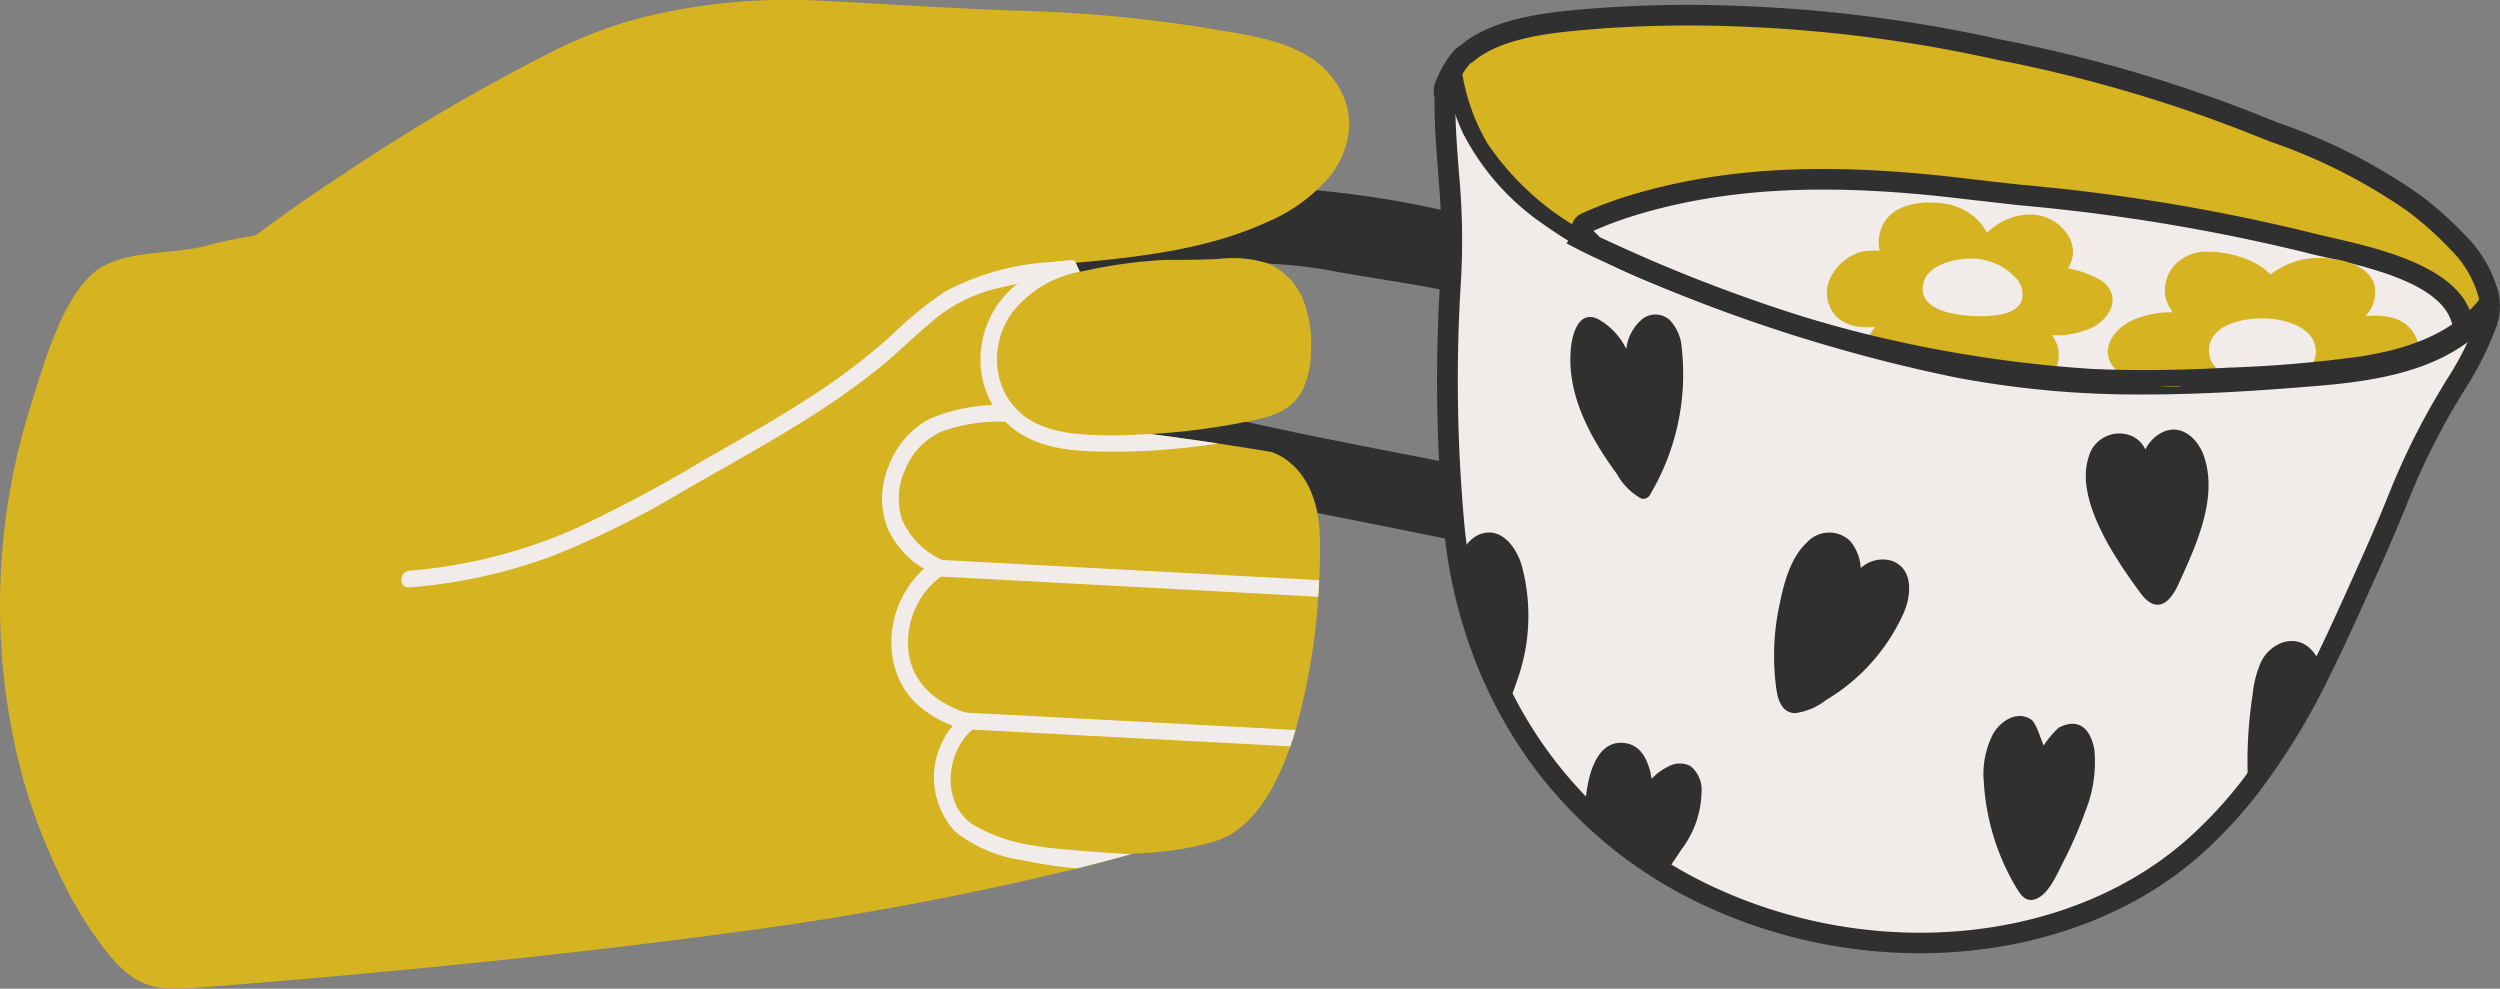 <svg xmlns="http://www.w3.org/2000/svg" width="156.153" height="61.756" viewBox="0 0 156.153 61.756">
  <rect x="0" y="0" width="156.153" height="61.756" fill="#808080" stroke="none"/>
  <g id="Groupe_507" data-name="Groupe 507" transform="translate(5738.909 1557.048)">
    <g id="Groupe_463" data-name="Groupe 463" transform="translate(-5673.98 -1545.451)">
      <path id="Tracé_291" data-name="Tracé 291" d="M-5708.491-1545.4a7.4,7.4,0,0,1,.577-.995c.8-1.149,2.3-1.17,3.647-1.234a41.034,41.034,0,0,1,4.322-.072,30.811,30.811,0,0,1,4.566.482c2.106.436,7.824,1.142,9.809,1.971a4.869,4.869,0,0,0,1.913.523,2.346,2.346,0,0,0,2.112-1.489,2.354,2.354,0,0,0-.619-2.51,4.388,4.388,0,0,0-1.257-.709c-5.68-2.371-15.577-3.471-21.715-3.012a12.189,12.189,0,0,0-3.561.686,6.938,6.938,0,0,0-3.561,3.523,10.575,10.575,0,0,0-1.273,4.2,12.346,12.346,0,0,0,.121,4.849,6.994,6.994,0,0,0,2.8,3.456c2.871,1.907,6.463,2.082,9.743,2.737,3.423.683,6.85,1.345,10.269,2.038l2.643.536a5.283,5.283,0,0,0,2.136.209,2.29,2.29,0,0,0,1.742-2.879,2.334,2.334,0,0,0-1.057-1.425,8.178,8.178,0,0,0-2.381-.588c-5.124-1.038-10.283-1.951-15.363-3.187-3.312-.807-5.454-1.1-5.769-3.257A6.7,6.7,0,0,1-5708.491-1545.4Z" transform="translate(5713.713 1552.547)" fill="#303030"/>
    </g>
    <g id="Groupe_464" data-name="Groupe 464" transform="translate(-5648.723 -1556.1)">
      <path id="Tracé_292" data-name="Tracé 292" d="M-5638.681-1539.288a7.45,7.45,0,0,0-1.9-3.2,21.826,21.826,0,0,0-2.73-2.438c-3.077-2.379-6.8-3.652-10.372-5.095a90.623,90.623,0,0,0-15.607-4.512,89.847,89.847,0,0,0-15.075-2.033,80.145,80.145,0,0,0-9.539.062c-2.657.217-6.476.412-8.608,2.245a1.29,1.29,0,0,0-.4.355,5.951,5.951,0,0,0-.866,1.489c-.142.369-.193.668-.068.758-.03,1.691.107,3.366.238,5.041.013.17.027.343.042.513a43.823,43.823,0,0,1,.063,6.1,98.953,98.953,0,0,0,.226,15.273v.01q.093.932.235,1.846a30,30,0,0,0,1.67,6.241,28.323,28.323,0,0,0,1.4,3.059,27.06,27.06,0,0,0,4.881,6.571,26.96,26.96,0,0,0,5.024,3.915,28.7,28.7,0,0,0,2.683,1.433c9.609,4.486,22.474,4.082,30.545-3.262a27.9,27.9,0,0,0,3.249-3.525,42.8,42.8,0,0,0,4.525-7.44c.927-1.869,1.786-3.791,2.657-5.729.313-.7.624-1.392.925-2.093q.651-1.48,1.25-2.981a44.03,44.03,0,0,1,2.667-5.489,30.8,30.8,0,0,0,2.811-5.309l.012-.038A3.3,3.3,0,0,0-5638.681-1539.288Z" transform="translate(5703.911 1556.68)" fill="#f1ecea"/>
    </g>
    <g id="Groupe_465" data-name="Groupe 465" transform="translate(-5648.187 -1556.101)">
      <path id="Tracé_293" data-name="Tracé 293" d="M-5640.9-1542.49a22.067,22.067,0,0,0-2.73-2.44c-3.077-2.376-6.8-3.649-10.372-5.092a90.7,90.7,0,0,0-15.607-4.515,90.108,90.108,0,0,0-15.075-2.031,80.777,80.777,0,0,0-9.541.059c-2.655.219-6.474.415-8.606,2.248a2.843,2.843,0,0,0-.868,1.038,12.2,12.2,0,0,0,2.2,5.878c1.837,2.61,5.324,4.94,8.183,6.274,6.847,3.191,13.8,4.935,21.174,6.388,7.593,1.495,14.761,1.15,22.5.51,3.052-.252,6.587-.768,9.1-2.69.068-.051.134-.1.2-.157a8.65,8.65,0,0,0,1.438-1.508A6.421,6.421,0,0,0-5640.9-1542.49Z" transform="translate(5703.703 1556.68)" fill="#d6b320"/>
    </g>
    <g id="Groupe_466" data-name="Groupe 466" transform="translate(-5738.909 -1545.073)">
      <path id="Tracé_294" data-name="Tracé 294" d="M-5661.653-1513.347a35.936,35.936,0,0,1-6.619,2.322q-1.523.428-3.359.891a199.446,199.446,0,0,1-21.266,3.971c-8.132,1.1-16.3,1.971-24.469,2.708q-4.307.39-8.62.727c-2.891.222-4.187.327-6.168-2.08a24.171,24.171,0,0,1-2.758-4.371,36.05,36.05,0,0,1-3.245-9.514,41.531,41.531,0,0,1,1.148-20.283c.774-2.458,2.143-7.584,4.643-8.826,1.979-.982,4.4-.686,6.458-1.252,10.208-2.809,52.069-3.348,52.069-3.348l1.917,4.036.44.927.012.023,0,.013,1.269,2.673s1.078,3.17,2.477,7.5c.108.335.219.678.334,1.026C-5664.478-1527.157-5660.5-1514.051-5661.653-1513.347Z" transform="translate(5738.909 1552.401)" fill="#d6b320"/>
    </g>
    <g id="Groupe_467" data-name="Groupe 467" transform="translate(-5641.063 -1546.49)">
      <path id="Tracé_295" data-name="Tracé 295" d="M-5655.328-1548.779c-7.037-1.9-14.173-2.487-21.381-3.342-6.956-.838-14.075-.992-20.843,1.095a23.965,23.965,0,0,0-2.741,1.044.461.461,0,0,0-.084.794c-.068.08-.132.162-.2.253q.642.328,1.282.626a101.055,101.055,0,0,0,22.205,7.352c7.593,1.495,14.761,1.149,22.5.51,3.052-.252,6.587-.768,9.1-2.69,0-.059,0-.119,0-.178C-5645.638-1547.076-5652.658-1548.063-5655.328-1548.779Z" transform="translate(5701.517 1553.346)" fill="#f1ecea"/>
      <path id="Tracé_296" data-name="Tracé 296" d="M-5664.811-1538.868a60.937,60.937,0,0,1-11.823-1.065,100.855,100.855,0,0,1-22.35-7.4q-.653-.3-1.307-.637l-.648-.335.368-.536a1.1,1.1,0,0,1-.045-.536,1.072,1.072,0,0,1,.635-.8,24.837,24.837,0,0,1,2.815-1.072c5.907-1.819,12.42-2.162,21.111-1.118q1.755.208,3.508.4a120.083,120.083,0,0,1,17.965,2.958h0c.377.1.844.206,1.367.327,3.29.755,8.8,2.021,8.944,5.731,0,.077,0,.157,0,.237l-.018.3-.234.181c-2.629,2.015-6.245,2.556-9.437,2.822C-5657.466-1539.12-5661.092-1538.868-5664.811-1538.868Zm-34.105-9.857c.16.077.315.152.476.224a99.4,99.4,0,0,0,22.058,7.3c7.746,1.525,14.977,1.108,22.318.5,2.889-.242,6.137-.711,8.483-2.358-.4-2.644-5.088-3.719-7.922-4.371-.541-.124-1.023-.234-1.414-.34h0a119.927,119.927,0,0,0-17.773-2.92c-1.17-.134-2.343-.265-3.517-.4-8.5-1.023-14.852-.693-20.575,1.072a22.7,22.7,0,0,0-2.477.93l.362.343Z" transform="translate(5700.938 1552.95)" fill="#303030"/>
    </g>
    <g id="Groupe_475" data-name="Groupe 475" transform="translate(-5624.8 -1544.399)">
      <g id="Groupe_468" data-name="Groupe 468" transform="translate(3.234)">
        <path id="Tracé_297" data-name="Tracé 297" d="M-5689.213-1552.063c-1.367-.219-3.578-.06-4.074,1.773-.444,1.629.9,2.832,2.383,3.041.986.142,2.948.43,3.809-.632a.883.883,0,0,0,.607-.6C-5685.95-1550.332-5687.541-1551.8-5689.213-1552.063Z" transform="translate(5693.374 1552.139)" fill="#d6b320"/>
      </g>
      <g id="Groupe_469" data-name="Groupe 469" transform="translate(0 2.982)">
        <path id="Tracé_298" data-name="Tracé 298" d="M-5687.586-1549.028a.767.767,0,0,0-.134-.616,3.212,3.212,0,0,0-2.131-1.07,6.259,6.259,0,0,0-2.51-.2c-1.355.286-2.825,1.922-2.057,3.518.913,1.886,3.643,1.087,5.069.868C-5688.23-1546.7-5686.468-1547.616-5687.586-1549.028Z" transform="translate(5694.629 1550.982)" fill="#d6b320"/>
      </g>
      <g id="Groupe_470" data-name="Groupe 470" transform="translate(9.041 0.754)">
        <path id="Tracé_299" data-name="Tracé 299" d="M-5685.461-1551.007c-1.929-2.013-5.736-.1-5.657,2.526a.711.711,0,0,0,.334.613l.039.054C-5688.7-1545.057-5682.812-1548.244-5685.461-1551.007Z" transform="translate(5691.12 1551.846)" fill="#d6b320"/>
      </g>
      <g id="Groupe_471" data-name="Groupe 471" transform="translate(11.177 4.021)">
        <path id="Tracé_300" data-name="Tracé 300" d="M-5686.061-1550.409a4.21,4.21,0,0,0-2.579.064,2.539,2.539,0,0,0-1.647,1.915c-.067,1.025.89,1.659,1.758,1.932a5.286,5.286,0,0,0,3.422-.2c.933-.361,1.887-1.43,1.307-2.471a1.711,1.711,0,0,0-.636-.621A5.908,5.908,0,0,0-5686.061-1550.409Z" transform="translate(5690.291 1550.579)" fill="#d6b320"/>
      </g>
      <g id="Groupe_472" data-name="Groupe 472" transform="translate(7.838 6.692)">
        <path id="Tracé_301" data-name="Tracé 301" d="M-5684.96-1547.028c-.266-1.595-2.593-2.705-4.24-2.486a2.968,2.968,0,0,0-1,.327c-1.056.554-1.826,1.693-1.1,2.868a2.365,2.365,0,0,0,.295.386l.046.052c1.8.343,3.566.582,5.327.742a1.658,1.658,0,0,0,.194-.222A2.148,2.148,0,0,0-5684.96-1547.028Z" transform="translate(5691.587 1549.542)" fill="#d6b320"/>
      </g>
      <g id="Groupe_473" data-name="Groupe 473" transform="translate(2.445 6.065)">
        <path id="Tracé_302" data-name="Tracé 302" d="M-5686.9-1548.8c-.034-.046-.07-.09-.106-.136a.6.6,0,0,0-.348-.222c-.694-.786-2.019-.714-3.027-.41-1.186.359-2.951,1.131-3.252,2.484a2.033,2.033,0,0,0-.045.306c1.884.443,3.789.845,5.724,1.227l.2.038.047-.033C-5686.625-1546.33-5685.979-1547.547-5686.9-1548.8Z" transform="translate(5693.68 1549.786)" fill="#d6b320"/>
      </g>
      <g id="Groupe_474" data-name="Groupe 474" transform="translate(5.982 3.521)">
        <path id="Tracé_303" data-name="Tracé 303" d="M-5686.468-1549.559l-.05-.057a3.811,3.811,0,0,0-3.273-1.142c-.871.065-2.213.5-2.46,1.456-.507,1.956,2.618,2.152,3.876,2.1.8-.036,2.047-.141,2.291-1.095A1.493,1.493,0,0,0-5686.468-1549.559Z" transform="translate(5692.307 1550.773)" fill="#f1ecea"/>
      </g>
    </g>
    <g id="Groupe_483" data-name="Groupe 483" transform="translate(-5607.253 -1541.326)">
      <g id="Groupe_476" data-name="Groupe 476" transform="translate(9.15 7.134)">
        <path id="Tracé_304" data-name="Tracé 304" d="M-5680.146-1548.066a14.189,14.189,0,0,0-1.546-.113,3.731,3.731,0,0,0-2.248.569,2.038,2.038,0,0,0-.33.327l.474-.031q1.141-.077,2.3-.17.6-.046,1.2-.1c.445-.036.9-.08,1.359-.131A3.651,3.651,0,0,0-5680.146-1548.066Z" transform="translate(5684.269 1548.179)" fill="#f1ecea"/>
      </g>
      <g id="Groupe_477" data-name="Groupe 477" transform="translate(11.395 3.996)">
        <path id="Tracé_305" data-name="Tracé 305" d="M-5675.582-1548.127c-1.049-2.031-4-1.082-5.55-.8-1.186.214-3.022,1.219-1.934,2.672a1.3,1.3,0,0,0,.084.1.812.812,0,0,0,.112.593q.595-.046,1.2-.1c.444-.036.9-.08,1.359-.131a21.259,21.259,0,0,0,4.979-1.077A2.244,2.244,0,0,0-5675.582-1548.127Z" transform="translate(5683.397 1549.396)" fill="#d6b320"/>
      </g>
      <g id="Groupe_478" data-name="Groupe 478" transform="translate(3.094 6.376)">
        <path id="Tracé_306" data-name="Tracé 306" d="M-5680.233-1547.146a.687.687,0,0,0-.211-.178l-.039-.06a2.873,2.873,0,0,0-2.027-1.072,4.569,4.569,0,0,0-4.056,1.881l-.052.082a4.452,4.452,0,0,0,2.22-.134c1.27-.041,2.548-.108,3.836-.193l.474-.031A.738.738,0,0,0-5680.233-1547.146Z" transform="translate(5686.618 1548.473)" fill="#d6b320"/>
      </g>
      <g id="Groupe_479" data-name="Groupe 479" transform="translate(0 3.771)">
        <path id="Tracé_307" data-name="Tracé 307" d="M-5682.527-1549.3a5.767,5.767,0,0,0-3.725.317c-1.007.42-2.017,1.613-1.356,2.732a1.866,1.866,0,0,0,.711.659,6.438,6.438,0,0,0,1.756.618l.036.008c.126.028.252.052.381.072a4.452,4.452,0,0,0,2.22-.134c.068-.023.138-.051.205-.08a3.015,3.015,0,0,0,1.683-1.75,1.754,1.754,0,0,0,.06-.387C-5680.515-1548.366-5681.573-1549.033-5682.527-1549.3Z" transform="translate(5687.819 1549.483)" fill="#d6b320"/>
      </g>
      <g id="Groupe_480" data-name="Groupe 480" transform="translate(3.558)">
        <path id="Tracé_308" data-name="Tracé 308" d="M-5686.4-1548.156c.337,1.732,2.906,2.876,4.694,2.59,1.579-.25,3.276-1.9,2.2-3.543-.832-1.27-2.725-1.814-4.165-1.837a2.688,2.688,0,0,0-2.257.959A2.362,2.362,0,0,0-5686.4-1548.156Z" transform="translate(5686.438 1550.947)" fill="#d6b320"/>
      </g>
      <g id="Groupe_481" data-name="Groupe 481" transform="translate(8.855 0.39)">
        <path id="Tracé_309" data-name="Tracé 309" d="M-5683.746-1546.042a.662.662,0,0,0,.386.233c.778.835,2.223.719,3.313.358,1.28-.425,3.186-1.317,3.475-2.8.444-2.293-2.826-2.747-4.358-2.471C-5683.038-1550.343-5685.6-1548.175-5683.746-1546.042Z" transform="translate(5684.383 1550.796)" fill="#d6b320"/>
      </g>
      <g id="Groupe_482" data-name="Groupe 482" transform="translate(6.32 4.163)">
        <path id="Tracé_310" data-name="Tracé 310" d="M-5685.044-1548.281c.768-.99,2.729-1.162,3.791-1,.955.15,2.224.549,2.5,1.6.437,1.654-1.509,2.062-2.722,2.167a7.937,7.937,0,0,1-1.812.005c-.924-.132-2.021-.657-2.076-1.716A1.537,1.537,0,0,1-5685.044-1548.281Z" transform="translate(5685.366 1549.332)" fill="#f1ecea"/>
      </g>
    </g>
    <g id="Groupe_485" data-name="Groupe 485" transform="translate(-5648.583 -1553.693)">
      <g id="Groupe_484" data-name="Groupe 484">
        <path id="Tracé_311" data-name="Tracé 311" d="M-5638.825-1539.364c-.168.183-.339.361-.523.531-2.244,2.085-5.375,2.809-8.329,3.17-2.892.35-5.824.513-8.732.634a77.1,77.1,0,0,1-8.869-.09,67.645,67.645,0,0,1-8.857-1.322c-2.885-.6-5.756-1.276-8.592-2.09a75.043,75.043,0,0,1-8.233-2.876,32.7,32.7,0,0,1-6.858-3.711,15.408,15.408,0,0,1-4.978-5.649,12.989,12.989,0,0,1-1.062-3.489,5.979,5.979,0,0,1,.866-1.49,12.726,12.726,0,0,0,1.72,5.608,17.343,17.343,0,0,0,5.976,5.45,42.211,42.211,0,0,0,7.155,3.283c2.563.956,5.184,1.76,7.83,2.456a80.6,80.6,0,0,0,16.844,2.894c2.82.126,5.647.07,8.466-.082a79.756,79.756,0,0,0,8.3-.706c2.586-.417,5.285-1.224,7.1-3.221a9.315,9.315,0,0,0,.829-1.062A3.3,3.3,0,0,1-5638.825-1539.364Z" transform="translate(5703.857 1555.746)" fill="#303030"/>
      </g>
    </g>
    <g id="Groupe_486" data-name="Groupe 486" transform="translate(-5640.823 -1537.402)">
      <path id="Tracé_312" data-name="Tracé 312" d="M-5693.893-1547.379a2.73,2.73,0,0,0-.779-1.732,1.332,1.332,0,0,0-1.642-.059,2.831,2.831,0,0,0-1.024,1.819l-.015.077a4.308,4.308,0,0,0-1.683-1.822c-1.252-.691-1.685.832-1.777,1.788-.272,2.894,1.224,5.6,2.879,7.849a3.913,3.913,0,0,0,1.515,1.528.48.48,0,0,0,.537-.217A14.727,14.727,0,0,0-5693.893-1547.379Z" transform="translate(5700.845 1549.424)" fill="#303030"/>
    </g>
    <g id="Groupe_487" data-name="Groupe 487" transform="translate(-5628.094 -1523.787)">
      <path id="Tracé_313" data-name="Tracé 313" d="M-5688.648-1542.4a2.045,2.045,0,0,0-1.85.479,2.848,2.848,0,0,0-.664-1.693,1.878,1.878,0,0,0-2.7.1c-1.1,1.023-1.489,2.755-1.767,4.172a15.049,15.049,0,0,0-.127,5.051c.1.67.373,1.415,1.16,1.433a3.94,3.94,0,0,0,1.93-.817,12.051,12.051,0,0,0,4.852-5.443C-5687.324-1540.216-5687.178-1541.963-5688.648-1542.4Z" transform="translate(5695.906 1544.141)" fill="#303030"/>
    </g>
    <g id="Groupe_488" data-name="Groupe 488" transform="translate(-5647.85 -1523.787)">
      <path id="Tracé_314" data-name="Tracé 314" d="M-5699.553-1541.971c-.3-1.157-1.278-2.618-2.7-2.038a2.036,2.036,0,0,0-1.145,1.528c-.056-.06-.112-.116-.172-.17a30.22,30.22,0,0,0,1.667,6.241,28.908,28.908,0,0,0,1.4,3.059,7.938,7.938,0,0,0,.558-1.34A12.018,12.018,0,0,0-5699.553-1541.971Z" transform="translate(5703.572 1544.141)" fill="#303030"/>
    </g>
    <g id="Groupe_489" data-name="Groupe 489" transform="translate(-5639.905 -1510.653)">
      <path id="Tracé_315" data-name="Tracé 315" d="M-5693.211-1536.131a1.865,1.865,0,0,0-.706-1.466,1.467,1.467,0,0,0-1.423.064,3.249,3.249,0,0,0-.989.742c-.168-1.049-.6-2.026-1.542-2.214-2-.4-2.5,2.312-2.594,3.7-.011.163-.017.328-.023.49a27.3,27.3,0,0,0,5.027,3.915c.33-.492.67-.979.984-1.469A6.125,6.125,0,0,0-5693.211-1536.131Z" transform="translate(5700.489 1539.045)" fill="#303030"/>
    </g>
    <g id="Groupe_490" data-name="Groupe 490" transform="translate(-5608.625 -1530.216)">
      <path id="Tracé_316" data-name="Tracé 316" d="M-5680.994-1545.028c-.426-1.18-1.613-2.146-2.87-1.265a2.425,2.425,0,0,0-.77.9,1.711,1.711,0,0,0-.942-.876,1.98,1.98,0,0,0-2.6,1.353c-.883,2.683,1.741,6.46,3.24,8.494.969,1.312,1.81.685,2.379-.575C-5681.483-1539.361-5680.048-1542.394-5680.994-1545.028Z" transform="translate(5688.351 1546.635)" fill="#303030"/>
    </g>
    <g id="Groupe_491" data-name="Groupe 491" transform="translate(-5615.013 -1512.327)">
      <path id="Tracé_317" data-name="Tracé 317" d="M-5683.912-1537.6c-.216-1.191-.905-2.051-2.229-1.361a6.414,6.414,0,0,0-.938,1.111c-.16-.355-.466-1.422-.787-1.628-.89-.58-1.932.119-2.375.912a5.452,5.452,0,0,0-.575,2.989,14.517,14.517,0,0,0,2.125,6.764c.221.353.518.708,1.013.585.843-.209,1.4-1.5,1.747-2.2a26.153,26.153,0,0,0,1.462-3.327A8.2,8.2,0,0,0-5683.912-1537.6Z" transform="translate(5690.831 1539.694)" fill="#303030"/>
    </g>
    <g id="Groupe_492" data-name="Groupe 492" transform="translate(-5598.539 -1517.01)">
      <path id="Tracé_318" data-name="Tracé 318" d="M-5682.227-1541.423a2.4,2.4,0,0,0-1.4,1.33,6.61,6.61,0,0,0-.478,1.927,27.322,27.322,0,0,0-.311,4.914,5.417,5.417,0,0,0,.121.884,42.978,42.978,0,0,0,4.525-7.44C-5680.138-1540.892-5680.948-1541.8-5682.227-1541.423Z" transform="translate(5684.437 1541.511)" fill="#303030"/>
    </g>
    <g id="Groupe_493" data-name="Groupe 493" transform="translate(-5732.952 -1557.048)">
      <path id="Tracé_319" data-name="Tracé 319" d="M-5658.3-1548.874a4.577,4.577,0,0,0-.682-2.819c-1.675-2.75-5.131-3.059-8.032-3.577a87.682,87.682,0,0,0-12.155-1.113c-3.959-.144-7.911-.409-11.873-.608a38.029,38.029,0,0,0-11.218.992,28.3,28.3,0,0,0-5.316,1.933,123.208,123.208,0,0,0-13.459,7.847,106.569,106.569,0,0,0-9.138,6.677c-2.71,2.209-5.481,4.482-6.274,8.077a6.741,6.741,0,0,0,2.341,6.437,11.439,11.439,0,0,0,3.011,2.227,11.791,11.791,0,0,0,3.521.889c1.29.157,2.592.229,3.883.381a32.541,32.541,0,0,0,15.6-1.887c4.139-1.6,7.8-3.966,11.639-6.133a50.9,50.9,0,0,0,10.011-6.922,16.321,16.321,0,0,1,3.731-2.837,15.039,15.039,0,0,1,5.32-1.139c4.7-.43,9.6-.74,13.948-2.713a10.54,10.54,0,0,0,3.807-2.7A5.569,5.569,0,0,0-5658.3-1548.874Z" transform="translate(5736.596 1557.048)" fill="#d6b320"/>
    </g>
    <g id="Groupe_494" data-name="Groupe 494" transform="translate(-5676.634 -1540.91)">
      <path id="Tracé_320" data-name="Tracé 320" d="M-5695.567-1548.068a4.239,4.239,0,0,0-1.949-2.263c-.092-.046-.185-.09-.28-.129a7.179,7.179,0,0,0-3.044-.293c-1.136.059-2.272.069-3.411.062a30.8,30.8,0,0,0-4.97.675c-.118.021-.233.044-.352.067-.065.013-.129.028-.2.041l-.029.008c-2.713.639-4.958,2.59-4.945,5.393v.134a6.281,6.281,0,0,0,.058.629l.011.077c.023.149.055.3.09.453a4.018,4.018,0,0,0,2.358,2.765c.053.028.11.051.165.077s.121.049.18.072l.025.01.168.062.111.038.019.005a7.713,7.713,0,0,0,1.495.33c.224.028.451.046.675.057,1.123.054,2.252.062,3.378.023l.182-.008c.084,0,.165-.005.249-.01.145-.005.289-.013.434-.021a41.529,41.529,0,0,0,5.5-.675c1.562-.3,3.237-.541,4.011-2.116a5.9,5.9,0,0,0,.509-2.464A7.622,7.622,0,0,0-5695.567-1548.068Z" transform="translate(5714.742 1550.785)" fill="#d6b320"/>
    </g>
    <g id="Groupe_495" data-name="Groupe 495" transform="translate(-5682.764 -1530.694)">
      <path id="Tracé_321" data-name="Tracé 321" d="M-5690.864-1536.935c-.014.332-.034.68-.061,1.038a40.265,40.265,0,0,1-1.417,8.316c-.1.348-.212.691-.329,1.023-1,2.873-2.476,5.213-4.625,5.9-5.623,1.8-14.371.278-15.827-1.528a4.176,4.176,0,0,1,.54-5.422,2.939,2.939,0,0,1,1.611-.642,9.332,9.332,0,0,1-1.974-.417c-1.454-.477-3.229-1.471-3.537-3.52a4.917,4.917,0,0,1,2.036-4.973,3.485,3.485,0,0,1,1.277-.578,7.058,7.058,0,0,1-1.184-.461c-1.314-.639-3.19-2-2.682-4.468.656-3.18,2.557-4.141,6.578-4.157q.847,0,1.829.047c.1,0,.208.007.314.016,2.047.11,4.563.389,6.92.7,1.537.2,3,.407,4.225.59,1.952.294,3.282.518,3.282.518s2.84.709,3.049,5.041C-5690.8-1539.157-5690.805-1538.126-5690.864-1536.935Z" transform="translate(5717.12 1546.821)" fill="#d6b320"/>
    </g>
    <g id="Groupe_497" data-name="Groupe 497" transform="translate(-5680.988 -1522.095)">
      <g id="Groupe_496" data-name="Groupe 496">
        <path id="Tracé_322" data-name="Tracé 322" d="M-5691.952-1542.2c-.015.333-.034.681-.061,1.038-.4-.023-.791-.043-1.185-.064l-13.948-.747-8.389-.448-.4-.023c-.668-.034-.672-1.075,0-1.041.162.01.327.018.489.026l2.725.147,13.947.747Q-5695.361-1542.381-5691.952-1542.2Z" transform="translate(5716.432 1543.484)" fill="#f1ecea"/>
      </g>
    </g>
    <g id="Groupe_499" data-name="Groupe 499" transform="translate(-5679.186 -1512.542)">
      <g id="Groupe_498" data-name="Groupe 498">
        <path id="Tracé_323" data-name="Tracé 323" d="M-5694.533-1538.689c-.1.348-.212.691-.329,1.023l-1.179-.062-11.751-.616q-3.492-.186-6.982-.369l-.456-.023c-.67-.036-.672-1.077,0-1.041l.093.005q1.321.065,2.641.136l11.749.618Q-5697.639-1538.853-5694.533-1538.689Z" transform="translate(5715.733 1539.777)" fill="#f1ecea"/>
      </g>
    </g>
    <g id="Groupe_501" data-name="Groupe 501" transform="translate(-5713.839 -1540.785)">
      <g id="Groupe_500" data-name="Groupe 500">
        <path id="Tracé_324" data-name="Tracé 324" d="M-5686.81-1550.038l-.063.005a37.8,37.8,0,0,0-3.811.745c-.482.114-.935.222-1.328.312a9.567,9.567,0,0,0-4.044,2.077c-1.18.987-2.266,2.08-3.472,3.033-1.229.972-2.507,1.874-3.825,2.719-2.63,1.688-5.375,3.183-8.08,4.742a57.212,57.212,0,0,1-8.259,4.11,32.976,32.976,0,0,1-8.989,1.984c-.667.057-.663-.987,0-1.041a32.172,32.172,0,0,0,10.2-2.554,87.275,87.275,0,0,0,8.245-4.386c2.711-1.547,5.446-3.069,8.007-4.855a38.306,38.306,0,0,0,3.716-2.958,22.9,22.9,0,0,1,3.327-2.706,16.21,16.21,0,0,1,6.827-1.837c.291-.028.582-.056.868-.082a1.038,1.038,0,0,1,.366.031l.3.639Z" transform="translate(5729.18 1550.737)" fill="#f1ecea"/>
      </g>
    </g>
    <g id="Groupe_503" data-name="Groupe 503" transform="translate(-5677.675 -1540.785)">
      <g id="Groupe_502" data-name="Groupe 502">
        <path id="Tracé_325" data-name="Tracé 325" d="M-5700.283-1539.3a44.8,44.8,0,0,1-4.572.466c-.686.033-1.375.049-2.062.046-1.954-.008-4.072-.067-5.769-1.152a5.038,5.038,0,0,1-.885-.709,5.515,5.515,0,0,1-1.557-3.512,6.029,6.029,0,0,1,2.314-5.131,8.415,8.415,0,0,1,2.325-1.361c.291-.028.582-.056.868-.082a1.04,1.04,0,0,1,.366.031l.3.639-.051.028a.362.362,0,0,1-.128.049l-.029.008a6.99,6.99,0,0,0-3.937,2.43,4.943,4.943,0,0,0-1.008,2.964c0,.044,0,.09,0,.134a5.066,5.066,0,0,0,.058.629l.011.077c.018.09.033.183.055.273a4.289,4.289,0,0,0,2.238,2.871c.051.026.1.052.155.075s.111.054.165.077.122.051.181.072l.025.01c.054.023.11.044.168.062l.11.038.019.005a8.834,8.834,0,0,0,1.495.33,24.253,24.253,0,0,0,4.054.08l.182-.008c.084,0,.165-.005.249-.01.145-.005.288-.013.433-.021C-5702.971-1539.692-5701.506-1539.481-5700.283-1539.3Z" transform="translate(5715.146 1550.737)" fill="#f1ecea"/>
      </g>
    </g>
    <g id="Groupe_505" data-name="Groupe 505" transform="translate(-5683.814 -1531.742)">
      <g id="Groupe_504" data-name="Groupe 504">
        <path id="Tracé_326" data-name="Tracé 326" d="M-5701.988-1519.182q-1.521.429-3.358.891a28.57,28.57,0,0,1-3.511-.533,8.611,8.611,0,0,1-4.12-1.78,5.008,5.008,0,0,1-.136-6.6,6.745,6.745,0,0,1-2.459-1.564,5.136,5.136,0,0,1-1.345-3.069,6.2,6.2,0,0,1,2.006-5.169,5.6,5.6,0,0,1-2.332-2.678,5.266,5.266,0,0,1,.152-3.8,5.466,5.466,0,0,1,2.56-2.9,11.151,11.151,0,0,1,4.916-.843.521.521,0,0,1,0,1.041,10.617,10.617,0,0,0-4.231.623,4.42,4.42,0,0,0-2.237,2.353,4.336,4.336,0,0,0-.2,3.118,4.928,4.928,0,0,0,2.579,2.564.526.526,0,0,1,0,.9,5.131,5.131,0,0,0-2.186,4.629c.168,2.208,1.9,3.492,3.9,4.071.336.1.55.619.229.869-1.778,1.386-2.125,4.644-.117,6.012a10.228,10.228,0,0,0,3.842,1.329C-5706.914-1519.5-5703.9-1519.291-5701.988-1519.182Z" transform="translate(5717.528 1547.228)" fill="#f1ecea"/>
      </g>
    </g>
    <g id="Groupe_506" data-name="Groupe 506" transform="translate(-5649.367 -1556.744)">
      <path id="Tracé_327" data-name="Tracé 327" d="M-5673.792-1497.693a31.963,31.963,0,0,1-13.471-2.99,28.141,28.141,0,0,1-2.74-1.464,27.594,27.594,0,0,1-5.146-4.01,27.676,27.676,0,0,1-5-6.726,29.415,29.415,0,0,1-1.43-3.126,30.915,30.915,0,0,1-1.705-6.375c-.1-.621-.179-1.247-.239-1.881a100.814,100.814,0,0,1-.23-15.389,42.778,42.778,0,0,0-.061-6.01l-.042-.516c-.131-1.677-.258-3.288-.242-4.9a1.721,1.721,0,0,1,.116-1.175,6.662,6.662,0,0,1,.969-1.668,2.032,2.032,0,0,1,.538-.482c2.162-1.812,5.765-2.1,8.4-2.309l.509-.038a80.809,80.809,0,0,1,9.615-.064,89.837,89.837,0,0,1,15.185,2.046,90.592,90.592,0,0,1,15.716,4.546l1.575.629a35.664,35.664,0,0,1,8.95,4.553,22.4,22.4,0,0,1,2.81,2.512,8.026,8.026,0,0,1,2.051,3.5,3.945,3.945,0,0,1-.074,2.1,21.119,21.119,0,0,1-2.122,4.2c-.255.422-.512.848-.757,1.275a43.732,43.732,0,0,0-2.629,5.407q-.6,1.511-1.255,3c-.3.7-.616,1.4-.931,2.1l-.142.317c-.806,1.8-1.644,3.657-2.524,5.435a43.373,43.373,0,0,1-4.6,7.551,28.42,28.42,0,0,1-3.321,3.6C-5660.605-1499.868-5667.056-1497.693-5673.792-1497.693Zm-29.042-53.931.036.028,0,.34c-.029,1.618.1,3.262.226,4.853l.042.51a44.328,44.328,0,0,1,.071,6.322,99.186,99.186,0,0,0,.228,15.17c.059.618.137,1.221.229,1.817a29.576,29.576,0,0,0,1.635,6.11,27.877,27.877,0,0,0,1.365,2.989,26.527,26.527,0,0,0,4.765,6.414,26.494,26.494,0,0,0,4.906,3.822,27.39,27.39,0,0,0,2.622,1.4c10.258,4.791,22.53,3.495,29.838-3.157a26.937,26.937,0,0,0,3.175-3.44,42.2,42.2,0,0,0,4.456-7.332c.871-1.757,1.7-3.6,2.506-5.391l.14-.317q.469-1.036.924-2.082c.428-.984.845-1.971,1.241-2.966a44.643,44.643,0,0,1,2.707-5.569c.25-.438.513-.871.772-1.306a19.838,19.838,0,0,0,1.988-3.889,2.666,2.666,0,0,0,.053-1.453,6.755,6.755,0,0,0-1.742-2.909,21.325,21.325,0,0,0-2.648-2.366,34.784,34.784,0,0,0-8.636-4.375l-1.585-.629a89.345,89.345,0,0,0-15.5-4.481,88.917,88.917,0,0,0-14.967-2.018,79.967,79.967,0,0,0-9.466.059l-.514.041c-2.482.2-5.886.469-7.726,2.052l-.162.1h0a1.9,1.9,0,0,0-.164.178,5.366,5.366,0,0,0-.761,1.307C-5702.8-1551.724-5702.821-1551.668-5702.834-1551.624Z" transform="translate(5704.162 1556.93)" fill="#303030"/>
    </g>
  </g>
</svg>
